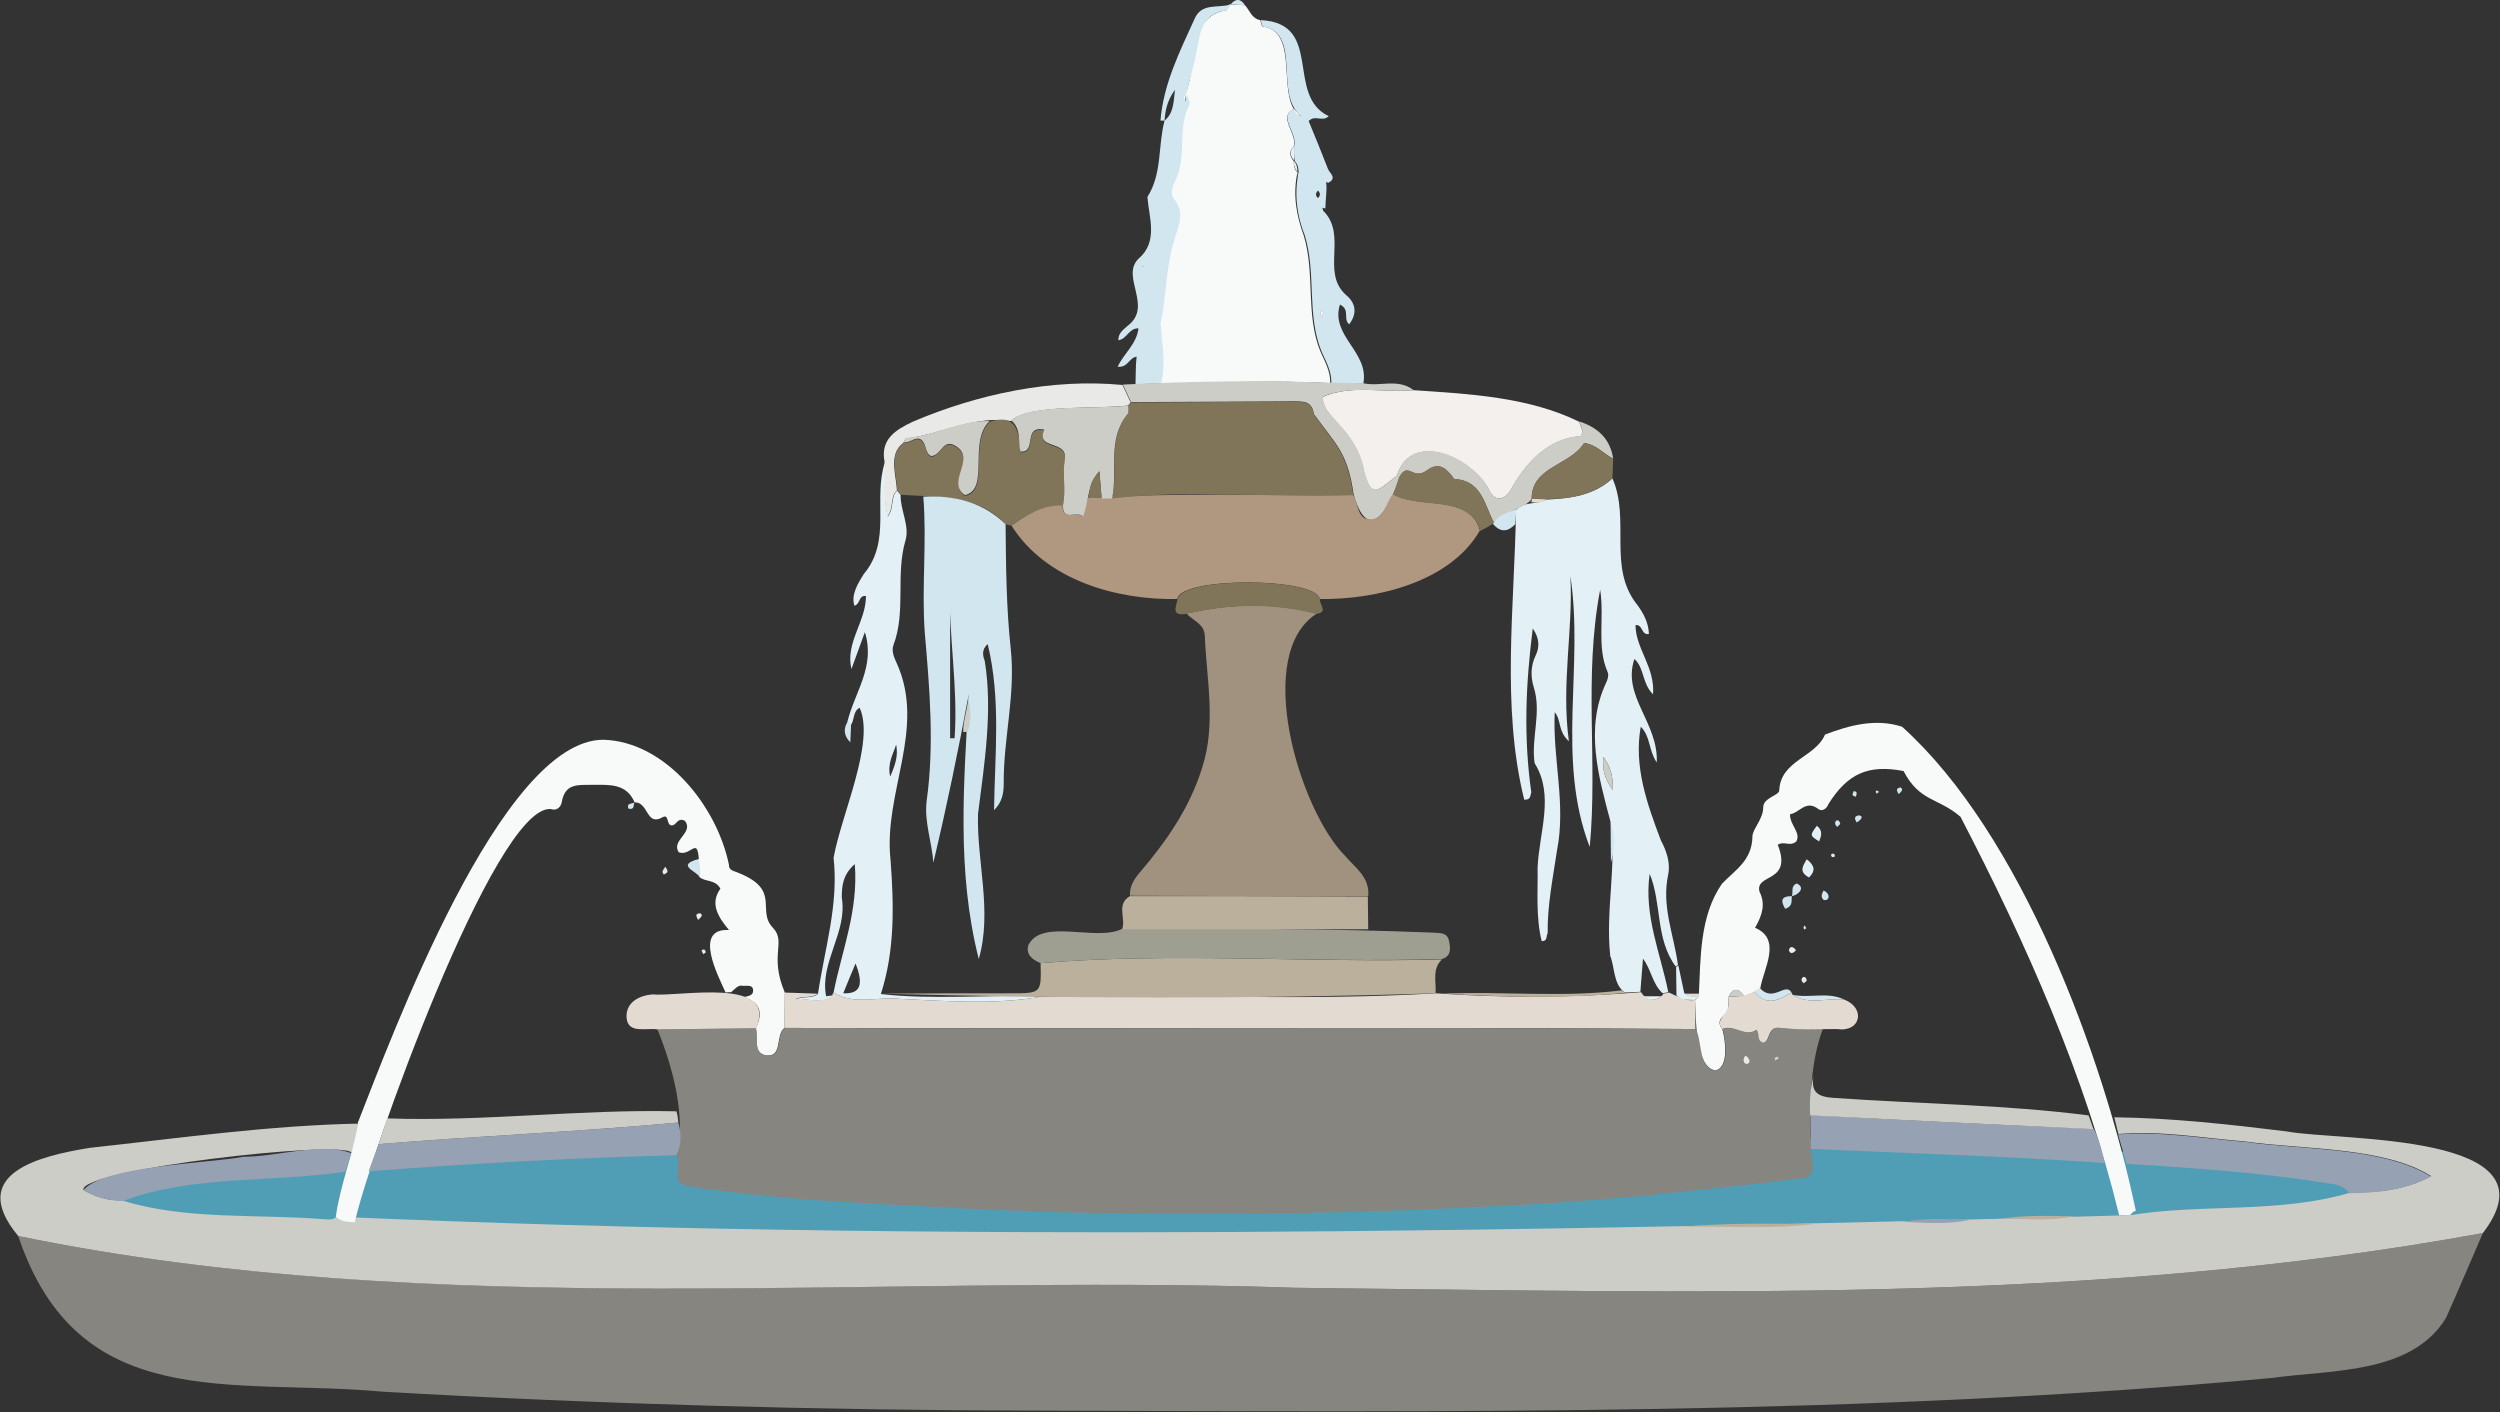 <?xml version="1.0" encoding="utf-8"?>
<!-- Generator: Adobe Illustrator 25.0.1, SVG Export Plug-In . SVG Version: 6.00 Build 0)  -->
<svg version="1.1" id="Layer_1" xmlns="http://www.w3.org/2000/svg" xmlns:xlink="http://www.w3.org/1999/xlink" x="0px" y="0px"
	 viewBox="0 0 671.5 379.3" style="enable-background:new 0 0 671.5 379.3;" xml:space="preserve">
<rect x="0" y="0" width="671.5" height="379.3" fill="#333333" stroke="none"/>
<style type="text/css">
	.st0{fill:#509EB5;}
	.st1{fill:#868580;}
	.st2{fill:#CDCDC7;}
	.st3{fill:#F8FAFA;}
	.st4{fill:#E3F0F6;}
	.st5{fill:#E3DBD2;}
	.st6{fill:#F3F0EE;}
	.st7{fill:#D1E6EF;}
	.st8{fill:#E9E9E7;}
	.st9{fill:#807459;}
	.st10{fill:#96A1B3;}
	.st11{fill:#BAB09C;}
	.st12{fill:#AF9780;}
	.st13{fill:#A0927F;}
	.st14{fill:#9E9F90;}
</style>
<g>
	<path class="st0" d="M639,320.7C655,343,14,343,30,320.7C14.1,298.4,655,298.4,639,320.7z"/>
	<path class="st1" d="M666.9,331.2c-3.3,7.6-6.5,15.2-9.9,22.8c-9.3,15.2-31,13.9-46.6,16.1c-109.9,10.2-220.5,9.1-330.8,8.8
		c-59-0.1-118-1.7-176.9-5.1c-40.5-3.7-81.7,6.3-97.8-41.8c111.9,22.9,229,10,343.1,13.9C454.4,347,561.7,350.5,666.9,331.2z"/>
	<path class="st2" d="M666.9,331.2C561.7,350.5,454.4,347,348,345.9c-114.1-3.9-231.1,9.1-343.1-13.9c-13.9-16.7,5.5-21.5,19.3-23.7
		c24-2.6,47.9-6,72.1-6.5c-0.3,2.7-0.8,5.3-1.9,7.8c-2.4-3.5-72.9,4.5-72,10c3.4,2,6.9,2.9,10.6,2.9c17.1,5.3,36.2,3.5,54.1,5
		c1.1,0,2.3,0.3,3.3-0.7c159.6,7,321.8,4.1,481.8-0.4c18.6-3.1,40-0.4,58.9-6c7.5-0.1,14.8-0.7,21.9-4.5c-12.7-8-34.9-7.1-49.9-9.3
		c-11.3-0.9-22.6-3-34.1-2c-0.4-1.5-0.7-3-1.1-4.5c15.5,0.2,30.9,1.9,46.3,3.8C628.5,306.6,687.8,304,666.9,331.2z"/>
	<path class="st3" d="M334.4,1.4c1.3,1.4,1.8,3.6,4.1,4c0.2,0.6,0.4,1.7,0.6,1.7c9.3,1.2,4.6,15.8,8.4,22.2l0,0c-4.4,2.1,1,6.5,0,10
		c-1.3,1.3-1.2,2.6,0,4c0,1.1,0.1,2.2,1,3c-1.3,5.9-0.3,11.6,1.7,17c3.1,10.3,0.4,21.3,4.5,31.2c1.2,2.7,2.7,5.3,2.6,8.4
		c-15.2-0.8-30.4-0.1-45.7,0.1c1.3-5.3,0.2-10.5-0.1-15.8l-0.1,0c1.8-7.9,1.4-16.1,4.1-23.8c1.2-3.4,2.2-6.5-0.4-9.8
		c-1.3-1.6-0.4-3.6,0.4-5.2c3-6.4,0.3-13.8,3.7-20.2c0.3-0.6-0.5-1.8-0.8-2.8c0,0-0.1-0.1-0.1-0.1c3.5-7.4,0.5-20.8,10.9-22.5
		c0.4,0,0.7-1,1-1.6c0,0,0,0,0,0C331.8,1.3,333.1,1.3,334.4,1.4z"/>
	<path class="st4" d="M433.1,128.5c4.9,11.1-1.4,24,6.7,34c1.6,2.2,3,4.7,3.1,7.8c-2.2,0.3-1.5-2.6-3.6-2.4c0,6.3,5.3,11.3,4.7,18.6
		c-3-3-2.3-7.1-5-9.5c-3.4,10,6.5,17.1,6,27.8c-2.3-3.5-1.6-6.9-4.3-9.6c-1.9,10.7,1.7,20.7,5.4,30.5c1.5,2.8,2.6,6,2,9.1
		c-1.9,8.6,1.5,16.2,2.6,24.4c-0.2,0.1-0.4,0.2-0.6,0.4c-5.5-7.4-3.7-16.9-7-24.9c-1.6,11.2,2.9,21.3,5,31.8c-0.5,0.1-1,0.2-1.5,0.3
		c-2.8-2.5-3.1-6.5-5.3-9.3c0,0,0,0,0,0c-0.2,3-0.5,5.9-0.7,8.9c-1.4,0.1-2.8,0.1-4.2,0.2c-3.2-2.4-2.6-6.9-4-10.1l0.1,0.1
		c-1.3-12,1.8-24.2,0.1-35.8c-3.2-12.1-7-25.1-1.2-37.4c0.4-0.8,0.8-2.1,0.4-2.9c-3-6.9-0.8-14.3-2-22.1
		c-4.5,23.7-0.6,45.9-2.8,69.1c-9.1-23.7-1.5-48.5-5.2-72.8c0.8,14.5-2.5,28.8-0.4,44.4c-3-2.7-2-5.7-3.8-7.8
		c-0.6,12.5,3.1,24.6,0.6,37.2c-1.1,7.4-2.6,14.7-2.5,22.2c-0.5,0.7,0.1,2.1-1.6,2.1c-1.6-6.4-1-13.2-1.1-19.8
		c0.4-9.4,4.6-19.4-0.8-28c-1-6.7,1.9-13.5-0.2-20.3c-0.9-2.9-0.9-5.8,0.5-8.7c1-2.1,1.1-4.4-0.8-7.2c-1.9,15-2.5,29.1-0.4,44
		c-0.3,0.9-0.1,2.1-1.9,2c-6.2-25.2-2.6-51.9-2.2-77.8c2.4-2.5,5.4-1.3,8.1-2.8C421.8,133.9,428.1,133.1,433.1,128.5z M430.7,203.3
		c-0.4,3.6,0.4,6,2.5,8.9C433.3,208.6,432.7,206.2,430.7,203.3z"/>
	<path class="st3" d="M572.1,326.4c-1,0-2,0-2.9,0c-9.1-37.4-25-73.1-42.6-107c-6-5.2-11-4-15.3-12.3c-9.4-1.8-15,0.6-20.2,8.9
		c-0.4,1.2-1.7,2.1-2.7,1.3c-3.4-2.6-5.1,1.1-7.6,1.4c-0.1,2.9,3,4.9,1.7,7.3c-1.7,1.5-3.3-0.2-5,0.9c4.1,10.4-6.2,7.6-4.9,12.6
		c1.7,3.4,0.7,6.4-1.2,9.7c7.3,3.1,2.3,10.9,1.4,16.3c-1.3,0.9-2.8,1.5-4.3,2.1c-1.5-2.2-2.9-2.4-4.2,0.1c0,1.9,0.3,3.9-1.5,5.3
		c-1.2,1-1.2,2.2-0.2,3.4c0.8,2.7,1.9,10.3-1.8,11.1c-5.5-0.6-5.3-14.4-5.5-18.8c0.3-0.4,0.7-0.7,1-1.1c0.5-10.4,0.2-21.5,6.2-30.2
		c3.5-3.7,8.1-6.2,8.2-12.7c0-2,2.9-4.7,2.9-7.8c0-1.3,0.9-2,2-2.7c0.8-0.5,2.2-1.1,2.3-1.8c0.3-8.2,9.7-8.9,12.3-15.1
		c6.6-2.5,13.6-4.4,20.7-2.1c31.9,28.7,54,88.2,62.8,130.1C573,325.2,572.6,326,572.1,326.4z"/>
	<path class="st5" d="M455.3,268.6c0,2.6,0.1,5.2,0.1,7.8c-81.6-0.6-163.1,0-244.7-0.3c0-3.2,0.1-6.4,0.1-9.5c3,0.1,5.9,0.2,8.9,0.3
		c-1.8,1.4-4.1,0.4-6,1.5c3.3-0.5,6.9,1.6,9.9-1.1c0-0.3,0.1-0.5,0.3-0.7c5.6,3.5,11.9,1,17.8,1.7c12.4,0.6,25.9,1.6,38-0.6
		c35.2-0.7,71,1.2,106-0.9c18.2,1.3,36.9,1.2,55.1-0.3c1.3,2.3,4.5,2.8,6,0.4c0.5-0.1,1-0.2,1.5-0.3
		C450.6,267.6,452.6,269,455.3,268.6z"/>
	<path class="st3" d="M210.8,266.6c0,3.2-0.1,6.4-0.1,9.5c-2.5,1.9-0.4,7.8-4.8,7.4c-3.8-0.5-2.3-4.6-2.9-7.3c2-4,1.3-6.9-3.2-8.4
		c1.1-0.2,2.5-0.4,2.5-1.7c0-1.6-1.4-1.3-2.6-1.3c-1.5-0.4-2.3,0.9-3.3,1.7c-0.5,0-1,0-1.5,0.1c-2-4.5-8.8-17.3,0.9-16.8
		c-3.1-3.7-5.1-7.2-2.3-11.1c-1.4-2.6-4.1-1.7-5.7-3.2c0.1-13.2-1.7-5.1-5.5-6.6c-2.1-3.2,4.1-5.2,1.7-8.4c-2-1.1-2.3,1.2-3.5,1.2
		c-1.6,0.1-0.7-3.2-2.5-2.2c-4.5,2.6-3.7-4.1-7.6-4l0.1,0.1c-2.2-5.2-6.7-4.8-11.3-4.8c-3.7,0.1-7.4-0.6-8.3,4.6
		c-0.2,1.3-1.3,2.5-3,1.9c-15.1-1-49.1,94.5-52.6,111c-1.8-0.1-3.7-0.1-5.1-1.5c1.2-8.5,4.5-16.5,6-25c0,0-0.1-0.2-0.1-0.2
		c9.1-23.1,38.5-103,66-102.9c16.7,0.5,30.5,17.9,33.7,33.6c-0.1,1.2,1,1.6,1.9,1.9c12.5,4.7,5.3,10.2,9.9,15
		C211.3,253.1,206.5,256.4,210.8,266.6z"/>
	<path class="st4" d="M279.7,267.7c-12.2,2.2-25.6,1.2-38,0.6c-5.9-0.7-12.2,1.8-17.8-1.7c2.2-11.2,6.7-22,5.7-34.5
		c-3.2,2.8-3.5,5.8-3.5,9c1.6,9.3-6,17.4-4.2,26.5c0.6-0.1,1.2-0.2,1.7-0.2c-3,2.7-6.6,0.5-9.9,1.1c1.9-1.1,4.2-0.1,6-1.5
		c1.8-12.2,5.6-24,4.2-36.6c2.1-11.7,11.2-31,7-40.3c-1.9,1-1.3,3.3-2.4,4.7c-0.3-0.3-0.6-0.6-0.9-0.9c2-8.1,7.6-14.9,4.7-24.1
		c-1.2,3.3-2.4,6.6-3.6,9.9c-1.7-7.1,3.9-12.7,3.9-19.6c-2-0.3-1.5,2.2-3.1,2.6c-1-2.9,1-6.1,2.5-8.5c7.6-9,2.4-20.1,5.7-30.1
		c0.3,4.6-0.6,9.3,0.8,14.6c1.8-2.5,0.6-5.3,2.5-6.9c0.3,0.4,0.6,0.7,0.9,1.1c-0.1,4.2,2.5,8.3,1.3,12.3c-2.7,9.2,0.2,19-3.2,28
		c-0.6,1.6,0.1,3.3,0.8,4.8c8.1,17.7-3.6,34.9-1.6,53c0.9,12.1,1.2,24.2-2.6,36C250.7,268.6,265.4,267.1,279.7,267.7z M226.5,266.8
		c4.7,0.2,5.5-2.4,3.3-8C228.7,261.4,227.7,263.8,226.5,266.8z M240.7,200c-0.8,2.6-2.4,5-1.6,8.6
		C240.5,205.4,241.3,202.9,240.7,200z"/>
	<path class="st6" d="M379.6,104.8c15,1,31,1.8,44.6,8.5c0.2,1.2,1.4,2.3,0.4,3.9c-8.7,0.4-15,7.4-18.8,14.4
		c-1.8,2.8-4.1,3.2-5.7,0.3c-4.2-8.7-20.9-16.7-24.9-4.1c-4.9,3.7-6.8,6.6-8.8-1c-2.2-11.9-11.5-14.6-11.1-20.2
		C363.1,103.2,371.5,105.6,379.6,104.8z"/>
	<path class="st7" d="M330.5,1.2c-0.3,0.5-0.6,1.5-1,1.6c-6.4,0.7-7.1,5.6-8,10.5c-0.7,4-1.9,8-2.9,11.9c-0.4,0.5-1.2,1-0.2,2
		c0.1-0.7,0.2-1.3,0.3-1.9c0.3,0.9,1.1,2.1,0.8,2.8c-3.4,6.4-0.6,13.8-3.7,20.2c-0.8,1.6-1.7,3.6-0.4,5.2c2.6,3.3,1.5,6.4,0.4,9.8
		c-2.7,7.7-2.4,15.9-4.1,23.8c0,0-0.2,0.3-0.2,0.3l0.3-0.2c0.3,5.3,1.4,10.5,0.1,15.8c-2.3,0.1-4.6,0.1-6.9,0.2c0.1-2.5,0-5,0.3-7.4
		c-2.1,0.3-2.3,3-5.1,2.7c1.7-3.6,5.1-6.1,5.6-10.3c-2.6-0.1-3,2.8-5.4,3.2c-0.1-1.9,1.4-2.9,2.5-3.9c6.9-5.2-2-13.2,2.9-18
		c5.4-4.6,2.8-11.1,2.4-16.6c4-6.3,2.8-13.7,4.6-20.5c2.4-2,2.4-4.7,2.8-8.3c-2.2,3.1-2.6,5.7-2.8,8.3c-0.4,0-0.7,0-1.1,0
		c0.8-9.8,5.1-18.4,9.1-27.2C322.7,0.6,327.1,2.3,330.5,1.2z M307.1,71.5l-0.2,0.2l0.2,0L307.1,71.5z"/>
	<path class="st7" d="M347.6,39.2c1-3.5-4.5-7.9,0-10c0.2,1.1,0.8,1.8,2,2c-7.6-5.5,0.3-22.3-10.4-24.1c-0.2,0-0.4-1.1-0.6-1.7
		c17.1,0.8,6.5,20.2,18.3,25.8c-1.8,1.7-3.5-0.5-5.4,1.3c1.7,4.1,3.5,8.5,5.2,12.9c0.5,1.2,2.5,2.4,0.1,3.7
		c-0.2-0.1-0.4-0.1-0.6-0.2c0.3,2.3-0.2,4.7-0.2,7.1c-0.3-0.1-0.5-0.1-0.8-0.2c0.1,0.3,0.1,0.5,0.2,0.8c6.6,6.5-0.6,16.4,6,22.5
		c2.4,1.9,3.5,4.7,1,8c-1.8-1.4,0.4-3.9-2.5-5.3c-2.6,8.5,7.9,12.7,6.3,21.2c-2.8,0-5.7-0.1-8.6-0.1c0.1-3.1-1.4-5.7-2.6-8.4
		c-4.1-10-1.4-20.9-4.5-31.2c-2.2-5.4-2.9-11.3-1.7-17c0-1.1-0.2-2.1-1-3C347.5,41.9,347.6,40.5,347.6,39.2z M354,53.2
		c0.7-0.7,0.7-1.3,0-2C353.3,51.9,353.3,52.5,354,53.2z M354.9,85.2c0.5-0.7,0.7-2.4-0.2-1.4C354.6,84,354.8,84.5,354.9,85.2z"/>
	<path class="st2" d="M357.4,102.8c2.9,0,5.7,0.1,8.6,0.1c4.5,1.1,9.5-1.4,13.7,1.9c-8.1,0.8-16.5-1.5-24.3,1.7
		c-0.5,5.5,9,8.5,11.1,20.2c2,7.6,4,4.7,8.8,1c0.2,0.2,0.4,0.3,0.6,0.5c-2.4,7.7-8.2,18.8-12.3,4.7c-1.6-11.3-4.6-13.3-10.7-21.7
		c-0.5-3.5-2.8-3.4-5.4-3.4c-14.6,0.1-29.1,0.1-43.7,0.2c-0.7-1.6-1.5-3.1-2.2-4.7C320.1,102.4,338.8,102.1,357.4,102.8z"/>
	<path class="st8" d="M301.5,103.4c0.7,1.6,1.5,3.1,2.2,4.7c-0.2,0.3-0.5,0.5-0.7,0.8c-7.3,1.1-26.9-0.5-31.4,4.2
		c-9.7-1.6-18.8,3.5-28.2,4.7c-0.3,0-0.5,0.8-0.8,1.2c-4.1,3-1.8,8.8-1.7,12.8c-1.9,1.6-0.7,4.3-2.5,6.9c-1.4-5.4-0.5-10-0.8-14.6
		c-1.2-6.1,2.9-8.6,7.5-10.8C262.7,105.8,282.6,101.6,301.5,103.4z"/>
	<path class="st2" d="M375.2,127.7c4-12.6,20.7-4.7,24.9,4.1c1.6,3,3.9,2.6,5.7-0.3c3.8-7,10.1-14,18.8-14.4c1-1.6-0.2-2.7-0.4-3.9
		c4.9,1.6,8.3,4.6,9.1,10c-2.6-1.3-4.5-3.8-7.8-4.2c-3.8,6.1-14.1,6.3-14.1,15l0.1,0c-2.8,3.2-7.4,3.2-10.3,6.3
		c-2.5-4.8-3.2-11.2-10.6-11.6c-1.9-2.6-3.9-4.8-7.2-2.4c-4.1,3-5.1-2.6-7.6,2C375.6,128.1,375.4,127.9,375.2,127.7z"/>
	<path class="st9" d="M411.4,134c0-8.7,10.2-8.9,14.1-15c3.3,0.4,5.2,3,7.8,4.2c-0.1,1.8-0.1,3.5-0.2,5.3
		C427,134,419.1,134.2,411.4,134z"/>
	<path class="st4" d="M455.3,268.6c-1.7-0.1-3.6,0.2-5-1.2c0-2.6-0.1-5.1-0.1-7.7c0.2-0.1,0.4-0.2,0.6-0.4c0.5,2.5,1.1,5,1.6,7.5
		c1.2,1,2.6,0.8,4,0.7C456,267.9,455.7,268.3,455.3,268.6z"/>
	<path class="st7" d="M227.7,193.8c0.3,0.3,0.6,0.6,0.9,0.9c-0.1,1.6-0.1,3.1-0.2,4.7C226.6,197.6,226.5,195.7,227.7,193.8z"/>
	<path class="st7" d="M334.4,1.4c-1.3-0.1-2.6-0.1-3.9-0.2C331.9-0.4,333.2-0.5,334.4,1.4z"/>
	<path class="st5" d="M456.3,267.6c-1.4,0.1-2.8,0.3-4-0.7c1.4,0,2.7,0,4.1,0C456.4,267.1,456.4,267.3,456.3,267.6z"/>
	<path class="st2" d="M220.2,262.7c0,0.6-0.1,1.2-0.1,1.8C220.1,263.9,220.2,263.3,220.2,262.7z"/>
	<path class="st2" d="M96.9,300.5c-0.3,0.4-0.5,0.7-0.8,1.1C96.4,301.3,96.7,300.9,96.9,300.5z"/>
	<path class="st10" d="M571.2,312.6c-0.8-2.6-1.5-5.3-2.3-7.9c11.5-0.9,22.8,1.1,34.1,2c15,2.2,37.1,1.3,49.9,9.3
		c-7.1,3.8-14.4,4.4-21.9,4.5c-1.6-2.4-4.2-2.4-6.6-2.8C606.8,314.9,589,313.7,571.2,312.6z"/>
	<path class="st10" d="M92.8,314.7c-19.8,3-41,0.8-59.8,7.9c-3.7-0.1-7.1-0.9-10.6-2.9c5.3-6.6,33.6-7.2,43.1-9
		c8.6,0.1,21.4-4.1,28.9-0.9C93.8,311.3,93.3,313,92.8,314.7z"/>
	<path class="st11" d="M451.5,329.5c11.9-1,23.8-0.9,35.7-0.7C475.3,330.2,463.4,329.3,451.5,329.5z"/>
	<path class="st11" d="M537.3,327.4c6.6-1.1,13.2-0.8,19.8-0.7C550.5,328.1,543.9,327.3,537.3,327.4z"/>
	<path class="st10" d="M511.1,328.2c6-1.2,12.1-0.7,18.2-0.6C523.2,329,517.2,328.4,511.1,328.2z"/>
	<path class="st5" d="M572.1,326.4c0.3-0.3,0.7-0.6,1-1C572.7,325.8,572.4,326.1,572.1,326.4z"/>
	<path class="st4" d="M347.6,39.2c0,1.3,0,2.6,0,3.9C346.4,41.9,346.3,40.5,347.6,39.2z"/>
	<path class="st4" d="M347.5,43.2c0.8,0.8,1,1.9,1,3C347.7,45.3,347.5,44.3,347.5,43.2z"/>
	<path class="st4" d="M348.6,46.2c0.1,0.4,0.4,0.7,0,1C348.6,46.9,348.6,46.5,348.6,46.2z"/>
	<path class="st11" d="M387.5,266.9c16-0.7,32.4,1.1,48.1-0.9c0.3,0.2,0.5,0.4,0.8,0.7C420.5,268.3,403.6,267.8,387.5,266.9z"/>
	<path class="st7" d="M407,140.8c-2,2.1-4,2.3-6-0.1c1.1-2.3,4-3.1,6.3-3.9C407.2,138.2,407.1,139.5,407,140.8z"/>
	<path class="st2" d="M430.7,203.3c2,3,2.6,5.3,2.5,8.9C431.1,209.3,430.3,206.9,430.7,203.3z"/>
	<path class="st7" d="M432.7,231.6c0-3.6-0.1-7.2-0.1-10.8C433.9,224.4,433.8,228,432.7,231.6z"/>
	<path class="st5" d="M411.4,134c1.3,0,2.7,0.1,4,0.1c-1.2,1-2.7,1-4.1,0.8C411.4,134.6,411.5,134.3,411.4,134L411.4,134z"/>
	<path class="st9" d="M411.5,133.9c0,0.3-0.1,0.6-0.2,0.9c-0.2,0-0.4-0.1-0.6-0.1C410.9,134.5,411.2,134.2,411.5,133.9z"/>
	<path class="st1" d="M486.4,308.6c0.2,3.8,2.3,7.9-3.3,8c-27.9,3.3-56.1,6.4-84.2,7.5c-50.3,2.5-100.7,2.9-151-0.1
		c-20.8-1-41.7-2.1-62.4-5.3c-6-0.5-2.1-5.1-3.8-8.4c2.7-10.4-1.1-23.9-5.1-33.8c8.8-0.1,17.6-0.2,26.5-0.3c0.6,2.7-0.9,6.8,2.9,7.3
		c4.4,0.4,2.3-5.5,4.8-7.4c81.6,0.3,163.2-0.3,244.7,0.3c1.8,3.4,0.6,10.7,5.4,11.1c3.7-0.7,2.6-8.3,1.8-11.1
		c3.2-1.3,6.2,2.4,9.2,0.2c1,1.2-0.1,3.1,2,3.5c1.8-0.8,0.9-4.5,4.4-4c3.7,0.5,7.5,0.2,11.3,0.3
		C485.8,286.7,486.2,297.9,486.4,308.6z M468.8,283.5c-0.7,0.9-0.9,1.9,0.2,2.3C470.6,285.7,470,284.1,468.8,283.5z M477.4,283.7
		c-0.8,0.2-0.8,0.5-0.4,1.2c0.3-0.2,0.6-0.4,1-0.6C477.8,284.1,477.6,283.9,477.4,283.7z"/>
	<path class="st10" d="M486.4,308.6c0-3-0.1-6.1-0.1-9.1c25.3,1.4,50.7,2.6,76.1,3.7c1.5,2.9,2.2,6,2.9,9.2
		C539,310.5,512.7,309.8,486.4,308.6z"/>
	<path class="st2" d="M562.3,303.3c-25.4-1.2-50.7-2.4-76.1-3.7c-0.2-3.6,0-7.1,0.9-10.6c-0.7,4.3,1,5.6,5.5,5.9
		c22.8,1.6,45.8,1.8,68.4,4.7C561.4,300.8,561.9,302,562.3,303.3z"/>
	<path class="st5" d="M481.2,266.6c0.1,0.2,0.2,0.4,0.3,0.6c4.4,2.9,9.3,0.7,13.9,1.3c5.8,2.3,4.4,8.9-2,7.9
		c-5.1,0-10.2,0.3-15.2-0.3c-3.5-0.5-2.6,3.2-4.4,4c-2.1-0.4-1-2.3-2-3.5c-3,2.2-6-1.6-9.2-0.2c-2.5-3,2.9-3.9,1.6-8.7
		c2.5,0,4.8-0.1,7-1.4C474.5,270.5,477.8,268.6,481.2,266.6z"/>
	<path class="st7" d="M481.2,266.6c-3.4,2-6.8,3.9-10-0.3c0.5-0.3,1-0.6,1.5-0.9C476.3,269.4,479.6,263.7,481.2,266.6z"/>
	<path class="st2" d="M468.5,267.6c-1.4,0-2.8,0.1-4.2,0.1C465.6,265.2,467,265.4,468.5,267.6z"/>
	<path class="st11" d="M387.3,257.7c-2.7,2.6-1.5,6-1.7,9.1c-49.3,1.6-99.7,1.4-149,0.1c11.6-0.1,23.3-0.1,34.9-0.1
		c8.2,0,8.2,0,8-8.1C314.8,255.7,351.5,258.7,387.3,257.7z"/>
	<path class="st4" d="M441.5,267.6c1.6,0,3.2,0,4.8,0C444.7,268.8,443.1,268.9,441.5,267.6z"/>
	<path class="st10" d="M182.2,301.5c0.8,3,1,6-0.6,8.8c-27.6,0.7-55.1,2.2-82.6,4.3c0.9-2.4,1.8-4.8,2.7-7.3
		C128.6,305.1,155.5,304,182.2,301.5z"/>
	<path class="st2" d="M182.2,301.5c-26.8,2.5-53.7,3.6-80.5,5.8c0.8-2.3,1.5-4.6,2.3-6.9c26,0.9,51.8-2.5,77.7-1.9
		C182,299.5,182.1,300.5,182.2,301.5z"/>
	<path class="st5" d="M176.6,276.5c-3-0.5-7.9,1.3-8.3-3.1c-0.3-4.1,3.3-6,6.9-6.3c7.3,0.7,33.9-4.9,27.9,9.1
		C194.2,276.3,185.4,276.4,176.6,276.5z"/>
	<path class="st7" d="M187.9,235.6c-0.6-1.6-6.7-3.2-0.1-4.9C187.8,232.3,187.8,234,187.9,235.6z"/>
	<path class="st7" d="M170.4,215.5c-0.3,0.8,0.1,2.1-1.6,1.7C168.2,215.5,170,216,170.4,215.5z"/>
	<path class="st9" d="M271.7,141.2c-0.5-0.1-1.1-0.3-1.6-0.4c-7.6-8.1-18.1-7.2-28.2-7.9c-0.3-0.4-0.6-0.7-0.9-1.1
		c-0.1-4.1-2.4-9.9,1.7-12.8c1.7,0.2,3-1.5,4.4-0.9c2,1.1,1.1,3.7,3,4.6c2.7-0.1,3-4.9,6.6-2.7c5.7,3.4-2.7,9.5,2.5,13.2
		c6.9-1.4,0.8-14.5,6.7-19.9c7.1-2.4,7.9,2.8,8.2,8.2c4.7,0.4,0.4-7.1,6.4-5.9c-2.5,5.6,6.5,2.6,5.5,8.1c-0.7,4,0.4,8.2-0.5,12.3
		C280,135.5,275.8,138.3,271.7,141.2z"/>
	<path class="st7" d="M221.5,266.7c0.2,0.3,0.3,0.6,0.3,0.9C221.7,267.2,221.6,267,221.5,266.7z"/>
	<path class="st3" d="M318.6,25.3c-0.1,0.6-0.2,1.1-0.3,1.9c-1-1-0.2-1.4,0.2-2C318.5,25.2,318.6,25.3,318.6,25.3z"/>
	<path class="st3" d="M311.6,87.1l-0.3,0.2C311.4,87.3,311.6,87,311.6,87.1z"/>
	<path class="st3" d="M354.9,85.2c-0.1-0.7-0.4-1.2-0.2-1.4C355.6,82.8,355.5,84.4,354.9,85.2z"/>
	<path class="st3" d="M347.5,29.2c0.7,0.7,1.3,1.3,2,2v0C348.4,31,347.7,30.4,347.5,29.2C347.5,29.2,347.5,29.2,347.5,29.2z"/>
	<path class="st12" d="M271.7,141.2c4.1-2.9,8.3-5.7,13.7-5.4c0.1,4.7,3.9,0.9,5.4,3.1c0.6-2.2,1-3.8,1.4-5.3
		c23.5-1.1,47.5-0.7,71.2-0.7c1.5,2.3,1.1,6.4,4.4,6.6c3.9,0.2,4.4-4.3,6.3-6.8c7.3,4.2,20.6-0.2,23.4,9.8
		c-8,13.9-27.9,18.6-43,18.4c-0.8-5.8-37.4-6.1-38.3,0C299.8,161.2,280.9,155.8,271.7,141.2z"/>
	<path class="st9" d="M363.5,133c-21.5,0.8-43.6-1.6-64.8,0.9c1.7-7.5-1.3-15.8,4.1-22.6c0.4-0.5,0.2-1.6,0.3-2.4
		c0.2-0.3,0.5-0.5,0.7-0.8c14.6-0.1,29.1-0.1,43.7-0.2c2.6,0,4.9-0.1,5.4,3.4C358.9,119.6,361.9,121.7,363.5,133z"/>
	<path class="st9" d="M397.6,142.6c-2.9-10-16.1-5.6-23.4-9.8c0.5-1.5,1.1-3,1.6-4.6c2.6-4.6,3.6,1.1,7.6-2c3.3-2.4,5.3-0.2,7.2,2.4
		c7.4,0.4,8,6.8,10.6,11.6c-0.1,0.2-0.1,0.3-0.2,0.5C399.9,141.4,398.8,142,397.6,142.6z"/>
	<path class="st2" d="M303.1,108.9c-0.1,0.8,0.2,1.9-0.3,2.4c-5.5,6.8-2.5,15.1-4.1,22.6c-0.9,0-1.8,0-2.8,0
		c-0.2-2.4-0.4-4.7-0.6-7.3c-3.2,3.3-2.7,7.4-4.4,12.3c-1.5-2.2-5.4,1.6-5.4-3.1c0.9-4.1-0.2-8.4,0.5-12.3c1-5.5-8-2.5-5.5-8.1
		c-6-1.2-1.8,6.2-6.4,5.9c-0.7-2.6,0.3-6-2.4-8.3C276.2,108.3,295.7,110,303.1,108.9z"/>
	<path class="st2" d="M265.8,113.1c-5.9,5.6,0.2,18.2-6.6,19.9c-5.3-3.5,3.2-9.8-2.5-13.2c-3.5-2.2-3.8,2.6-6.6,2.7
		c-1.9-0.9-1-3.5-3-4.6c-1.5-0.5-2.8,1.2-4.4,0.9c0.2-0.4,0.5-1.2,0.8-1.2C251.1,117.1,258,112.8,265.8,113.1z"/>
	<path class="st2" d="M242.6,119c-0.3,0.2-0.6,0.4-0.9,0.6C242,119.4,242.3,119.2,242.6,119z"/>
	<path class="st13" d="M303.5,240.6c-0.1-2.5,1-4.3,2.6-6.2c7.2-8.4,13.5-17.5,16.8-28.2c3.8-11.7,1.2-23.6,0.7-35.5
		c-0.1-3.1-3.2-4-4.9-5.9c11.7-2.7,23.3-3,35,0c-17.2,10.9-4.8,52.6,7.6,65.1c2.6,3.1,6.7,5.7,6.2,10.8
		C346.1,240.7,324.8,240.7,303.5,240.6z"/>
	<path class="st14" d="M279.5,258.7c-2.1-0.9-4-2.2-3.3-4.8c3.6-7.4,18.2-0.9,25.2-4.4c27.8-0.1,55.8-0.1,83.4,1
		c1.8,0.2,3.9-0.2,4.4,2.2c0.4,2,0.7,4.1-1.9,4.9C351.5,258.7,314.8,255.7,279.5,258.7z"/>
	<path class="st11" d="M367.5,249.6c-22,0-44.1,0-66.1,0c1.1-2.9-1.7-6.7,2.1-8.9c21.3,0,42.6,0,63.9,0.1
		C367.4,243.7,367.5,246.7,367.5,249.6z"/>
	<path class="st9" d="M353.5,164.9c-11.7-3-23.3-2.7-35,0c-4,0.6-2.6-1.9-2.2-3.9c0.9-6.2,37.4-5.9,38.3,0
		C354.2,162.2,357,164.5,353.5,164.9z"/>
	<path class="st8" d="M468.8,283.5c1.2,0.6,1.8,2.2,0.2,2.3C468,285.4,468.1,284.4,468.8,283.5z"/>
	<path class="st2" d="M477.4,283.7c0.2,0.2,0.4,0.4,0.5,0.6c-0.3,0.2-0.6,0.4-1,0.6C476.5,284.3,476.6,284,477.4,283.7z"/>
	<path class="st4" d="M485.3,230.8c2.3,1.8,2.3,3.2,0.6,4.9C483.2,234.2,484.1,232.8,485.3,230.8z"/>
	<path class="st4" d="M488,221.8c1.6,1.2,1.3,2.7,0.6,4.2C486.1,224.4,486.1,224.4,488,221.8z"/>
	<path class="st7" d="M495.4,268.5c-4.6-0.6-9.5,1.6-13.9-1.3C486.1,268.2,490.9,266.3,495.4,268.5z"/>
	<path class="st7" d="M481.3,240.7c-0.2,1.2,0.4,2.7-1.8,3.4C478.2,241.9,478.4,240.7,481.3,240.7L481.3,240.7z"/>
	<path class="st7" d="M481.3,240.7c0.4-1.1-0.4-2.7,1.3-3.4C485.1,238.4,483,240.4,481.3,240.7C481.3,240.7,481.3,240.7,481.3,240.7
		z"/>
	<path class="st7" d="M489.8,239.2c2,0.8,1.6,3,0,2.5C489,240.9,489.3,240.2,489.8,239.2z"/>
	<path class="st7" d="M498.7,220.9c-0.7-1.1-0.6-1.7,0.6-1.9C500.8,219.2,499.7,220.4,498.7,220.9z"/>
	<path class="st7" d="M510,213.3c-0.7-1.1-0.7-1.6,0.5-1.8C511.4,212.1,510.6,212.7,510,213.3z"/>
	<path class="st7" d="M498.5,214c-1.3-0.3-0.9-0.7-0.6-1.5C499,212.6,498.7,213.2,498.5,214z"/>
	<path class="st7" d="M494.3,221.3c-0.2,0.2-0.5,0.5-0.8,0.8C492,221,493.8,219.2,494.3,221.3z"/>
	<path class="st4" d="M482.4,255.2c-0.8,1-1.6,1.1-1.9,0C480.8,254,481.6,254.2,482.4,255.2z"/>
	<path class="st8" d="M485.3,263.4c-0.2,0.2-0.5,0.5-0.8,0.7C482.9,263,485,261.3,485.3,263.4z"/>
	<path class="st8" d="M492.9,230c-0.7,0.4-1,0.3-1.1-0.5C492.5,229.1,492.7,229.2,492.9,230z"/>
	<path class="st7" d="M504.7,212.7c-0.2,0.2-0.4,0.3-0.6,0.5C503.5,212.4,504,212,504.7,212.7z"/>
	<path class="st7" d="M485.2,249.3c-0.2,0.1-0.4,0.3-0.6,0.4c-0.1-0.4-0.4-0.8,0.2-1.1C484.9,248.9,485,249.1,485.2,249.3z"/>
	<path class="st8" d="M178.7,232.8c0.8,1.2,0.9,1.5-0.4,2.1C177.6,234,178.1,233.8,178.7,232.8z"/>
	<path class="st4" d="M187.5,247.1c-0.6-1.2-0.8-1.7,0.6-1.8C189,245.9,188.2,246.4,187.5,247.1z"/>
	<path class="st8" d="M189.6,255.8c-0.2,0.2-0.5,0.3-0.7,0.5c-0.2-0.3-0.3-0.7-0.5-1C189.1,254.8,189.4,255,189.6,255.8z"/>
	<path class="st7" d="M248,133.4c8.3-0.4,15.9,1.4,22.1,7.4c0.1,11.2,0.2,22.7,1.4,33.6c1.3,12.4-2,24-1.9,36c0,2.6-0.4,5.1-2.6,7.2
		c0.2-14.9,1.9-29.7-1.7-44.6c-1.6,1.4-1.4,3-0.8,4.5c2.2,13.5-0.1,27.6-1.8,41.1c-0.4,12.8,3.9,26.1,0.2,39
		c-6-23.6-4-47.3-2.7-71.1c-2.8,15.1-5.9,30.1-9.5,45.2c-0.4-5.6-2.5-11-1.8-16.6c2.1-15.1,0.8-30.1-0.5-45.1
		C247.5,157.8,249,145.7,248,133.4z M255.2,156.9c0,13.8,0,27.6,0,41.4c0.4,0,0.8,0,1.2,0C257.4,184.4,254.7,170.7,255.2,156.9z"/>
	<path class="st2" d="M258.7,196.6c0-3.4,1.4-6.6,1.4-10.1c0.3,3.4,1.1,6.8-0.2,10.1C259.5,196.6,259.1,196.6,258.7,196.6z"/>
	<path class="st7" d="M259.1,133C259.1,133,259.2,133,259.1,133C259.2,133,259.1,133,259.1,133z"/>
	<path class="st9" d="M292.3,133.6c0.8-4.3,0.8-4.3,3-7.1c0.2,2.6,0.4,5,0.6,7.3C294.7,133.8,293.5,133.7,292.3,133.6z"/>
</g>
</svg>
